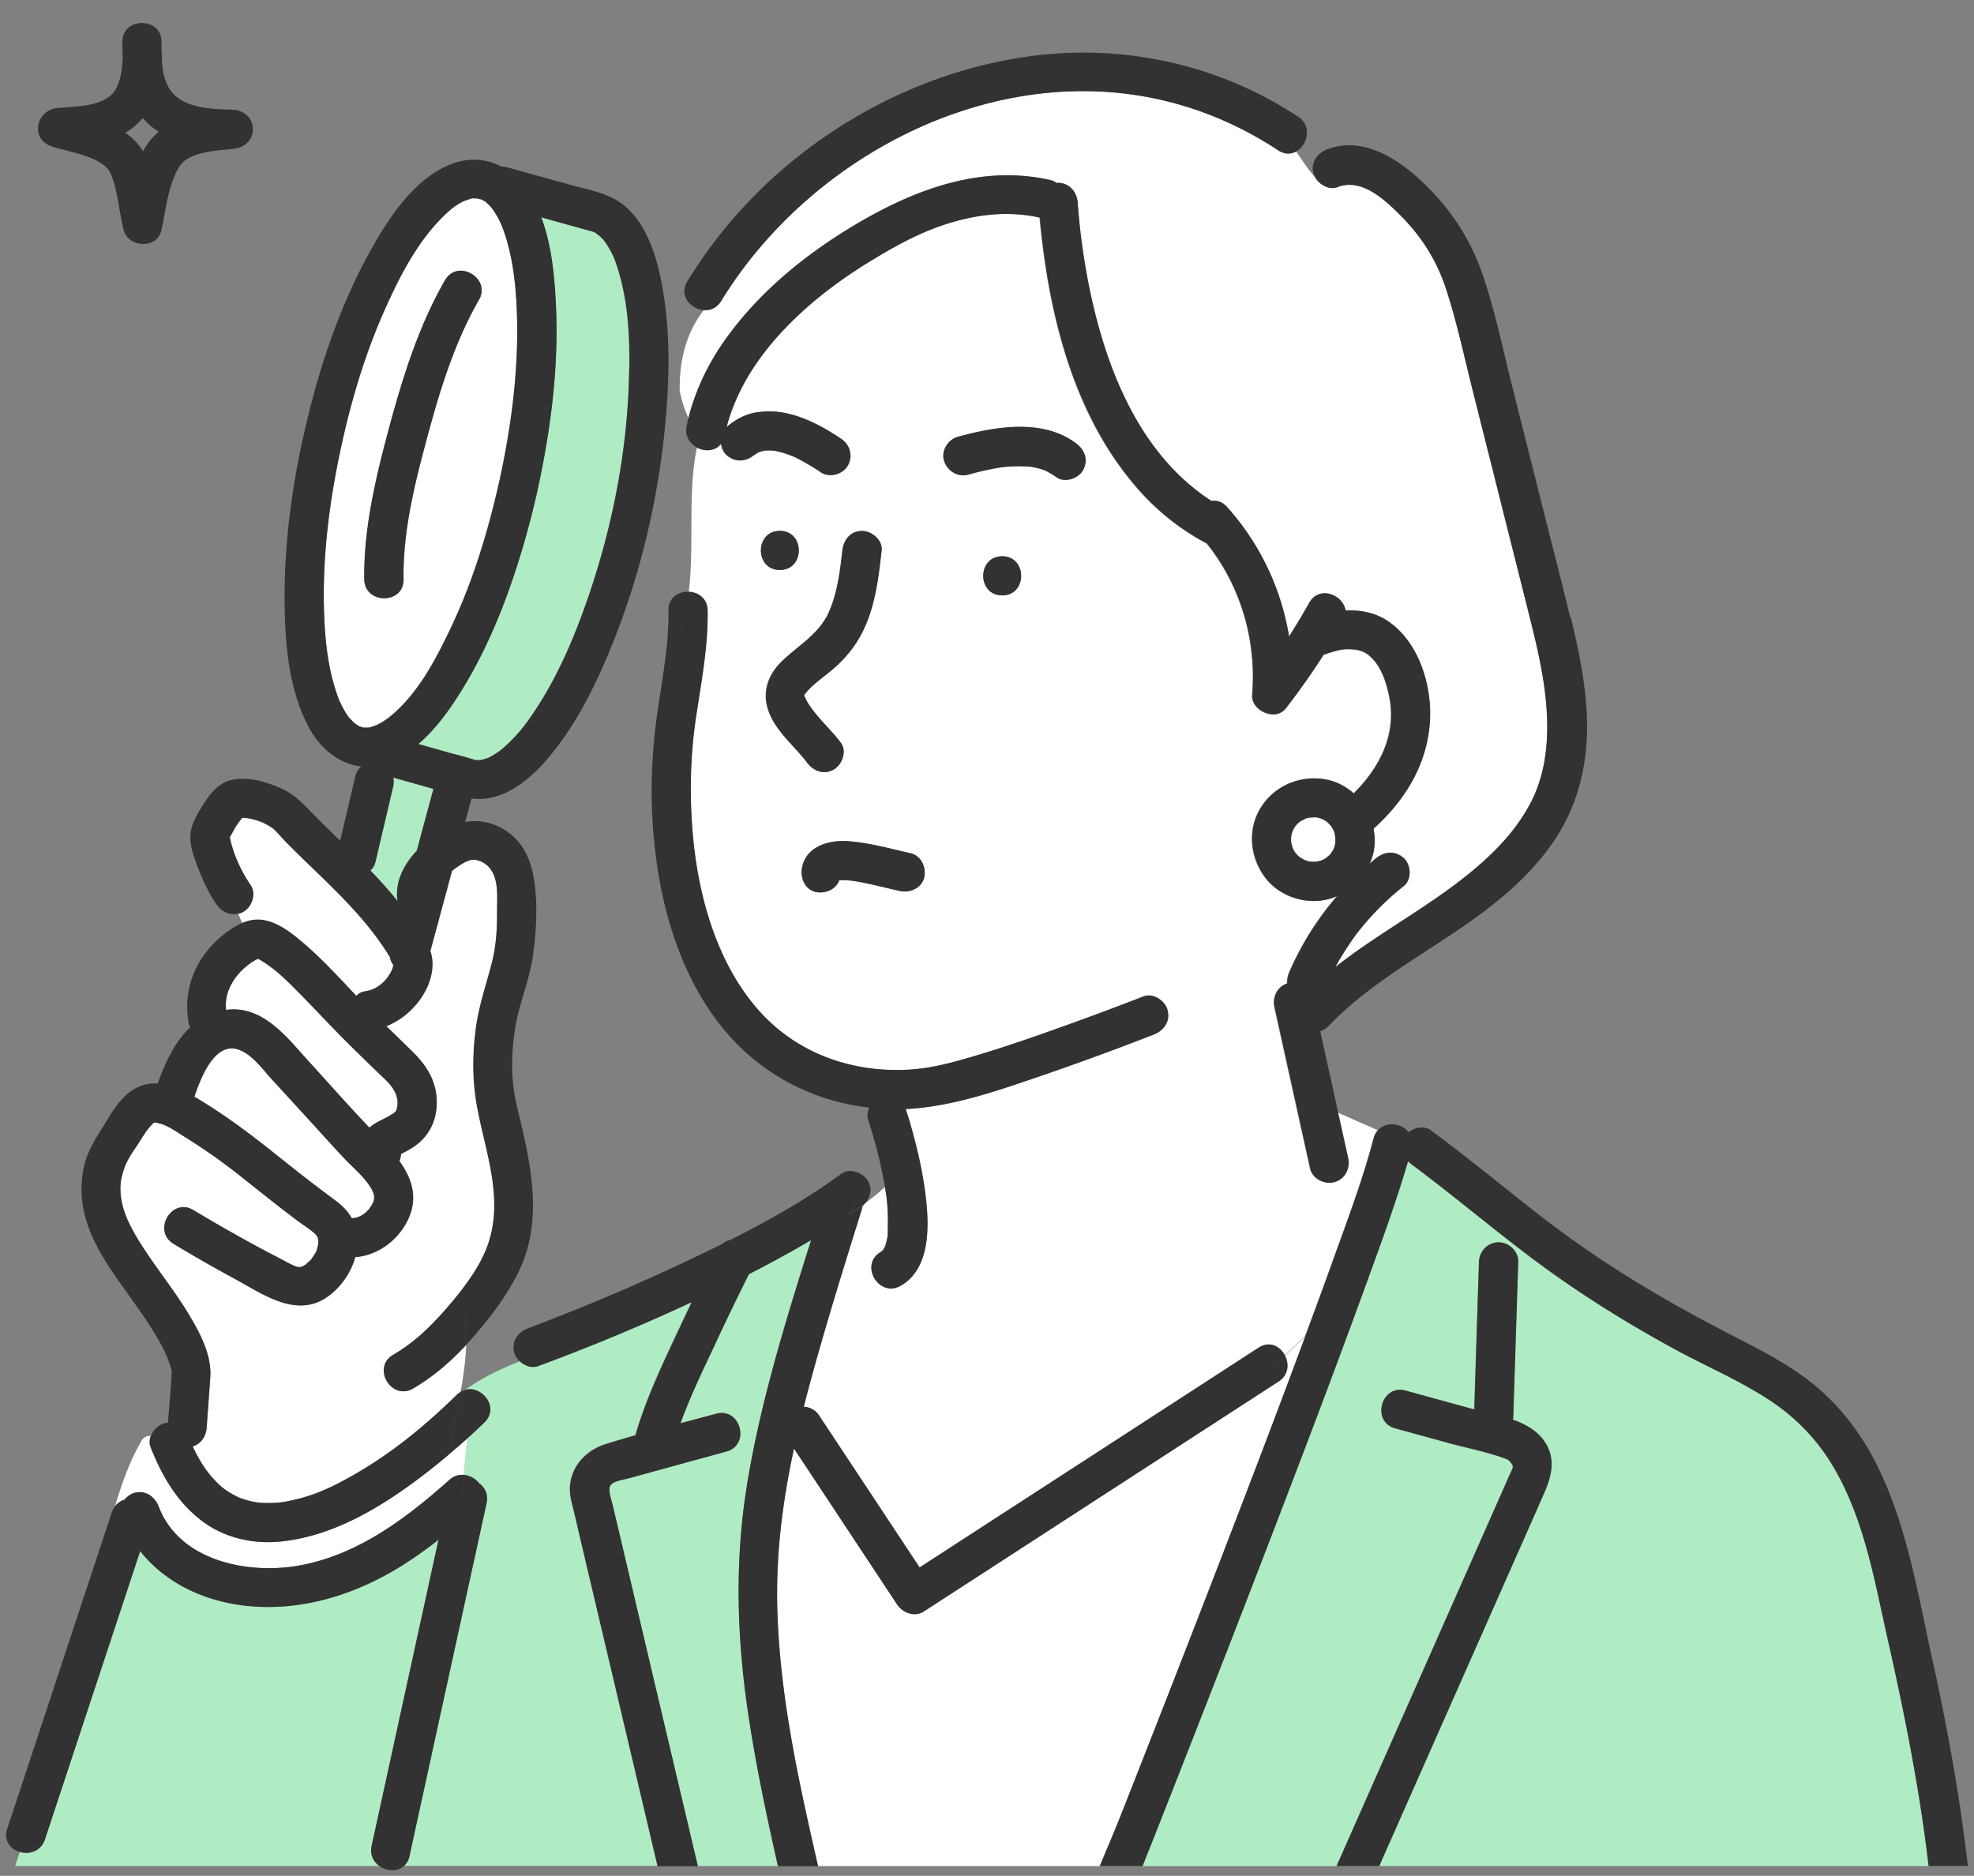 <?xml version="1.0" encoding="utf-8"?>
<svg xmlns="http://www.w3.org/2000/svg" width="161" height="153" fill="none">
  <rect width="100%" height="100%" fill="#808080" stroke="none"/>
  <g clip-path="url(#a)">
    <path d="M22.973 122.532c-.185.032-.076.012 0 0Z" fill="#AFECC3"/>
    <path d="M28.13 94.526c-1.005-1.059-1.97-2.15-2.956-3.221l-3.032-3.311c-.73-.798-1.472-1.85-2.482-2.303-2.13-.963-3.302 2.328-3.8 3.764 2.091 1.225 4.055 2.66 5.955 4.16.966.758 1.926 1.537 2.898 2.296.647.504 1.305 1.008 1.964 1.499.653.491 1.325.925 1.798 1.601.083.115.147.23.218.351.543.006 1.094-.319 1.477-.817.531-.682.455-1.122-.012-1.824-.55-.823-1.337-1.474-2.016-2.188l-.012-.007Z" fill="#fff"/>
    <path d="M29.32 59.248c.077.045.23.077 0 0ZM32.417 73.436c-.205-1.537.544-2.94 1.587-4.057.454-1.678.908-3.356 1.356-5.034-.026-.006-.058-.019-.083-.025l-3.2-.9a1.79 1.79 0 0 1 0 .715l-.178.76c-.422 1.804-.851 3.616-1.273 5.422-.064.28-.211.504-.403.689a35.702 35.702 0 0 1 2.213 2.494c0-.02-.013-.045-.013-.064h-.006Z" fill="#AFECC3"/>
    <path d="M28.915 58.98c.038.013.294.198.39.256.077.019.167.044.23.076.02.013.052.02.077.02.045 0 .077 0 .096.006h.109c.128 0 .563-.077.09.019.102-.02.21-.038.313-.064.09-.025.448-.166.48-.166.179-.09.358-.178.53-.287.058-.038.346-.242.398-.268 2.322-1.812 3.787-4.555 5.066-7.228 1.868-3.891 3.129-8.07 4.063-12.274 1.042-4.803 1.65-9.76 1.343-14.685-.109-1.729-.333-3.42-.857-5.085a10.958 10.958 0 0 0-.358-1.001c-.02-.038-.16-.338-.18-.377-.063-.127-.134-.248-.204-.376a6.84 6.84 0 0 0-.378-.574c-.05-.058-.179-.21-.21-.242-.084-.084-.167-.16-.257-.243a.204.204 0 0 1-.038-.045c-.02-.012-.045-.025-.083-.044-.096-.051-.186-.109-.282-.16h-.006c-.09-.025-.224-.044-.307-.083-.09 0-.198 0-.282-.006a.86.86 0 0 0-.121.006h-.02a4.027 4.027 0 0 0-.108.02c-.109.031-.531.19-.525.172-.185.089-.364.185-.537.293-.109.07-.218.147-.326.217-.032.026-.052.038-.07.051-.014.013-.02.02-.04.032a9.58 9.58 0 0 0-.658.587c-2.188 2.111-3.698 5.04-4.958 7.904-1.791 4.064-2.994 8.415-3.832 12.759-.8 4.16-1.229 8.434-.992 12.67.09 1.639.288 3.221.723 4.816.09.332.192.657.307.976.051.153.109.3.166.453.013.038.02.057.032.077.013.025.026.057.052.102.121.255.256.51.403.759.07.115.147.223.217.338.013.019.058.076.096.127.14.16.288.307.448.453v.02Zm2.815-24.044c1.107-4.114 2.43-8.37 4.574-12.082 1.024-1.78 3.787-.172 2.764 1.607-2.003 3.477-3.205 7.432-4.248 11.318-1.017 3.776-1.958 7.61-1.9 11.47.032 2.054-3.167 2.047-3.199 0-.064-4.128.947-8.357 2.009-12.319v.006Z" fill="#fff"/>
    <path d="M29.71 59.337h-.089c.096.02.186.013.09 0ZM38.681 16.136c-.045.007-.09.02-.134.026.032-.007.077-.013.128-.026h.006Z" fill="#AFECC3"/>
    <path d="M31.496 88.134a300.45 300.45 0 0 1-2.898-2.814c-1.69-1.658-3.276-3.419-4.958-5.077-.755-.74-1.491-1.385-2.38-1.914-.032-.02-.09-.051-.135-.077.039.077.07.147.11.217-.04-.076-.071-.147-.11-.217-.032-.013-.07-.019-.121-.032-.122.07-.237.128-.358.204-.525.332-1.178.913-1.58 1.531-.474.734-.736 1.532-.627 2.437.102-.012.204-.031.313-.038 2.86-.191 4.773 2.424 6.487 4.3 1.625 1.773 3.218 3.598 4.888 5.333.09-.083.192-.16.294-.23.377-.255.8-.433 1.196-.657l.474-.274c.032-.032.16-.14.192-.172 0 0 .006-.007.006-.013.377-.887-.058-1.799-.8-2.507h.007Z" fill="#fff"/>
    <path d="M32.282 90.66c-.134.146-.045.07 0 0ZM21.078 78.176v.006c.025-.006.031-.012 0-.006Z" fill="#AFECC3"/>
    <path d="M21.04 78.196s.032-.007.045-.013v-.007h-.02c-.006 0-.013.007-.02.013l-.006.007ZM18.71 68.34s0 .005-.007.011l.006-.006v-.006ZM38.526 16.168h.02c-.09.012-.154.031-.02 0ZM45.351 25.201c.198 4.932-.454 9.908-1.503 14.724a69.613 69.613 0 0 1-.947 3.783c-1.19 4.236-2.77 8.478-5.048 12.261-.991 1.64-2.2 3.407-3.736 4.715.794.223 1.58.446 2.374.67.723.204 1.471.376 2.181.612.032.013.07.013.103.032.07 0 .16 0 .23.006.128.007.499-.076.038.02.07-.013.141-.02.211-.039.18-.05.352-.102.531-.16h.013c.013-.006.02-.012.032-.018.109-.058.218-.109.326-.173.148-.083.295-.178.435-.274 0 0 .096-.064.16-.115l.173-.134c.166-.14.333-.287.493-.44.8-.76 1.362-1.474 1.944-2.316 1.606-2.335 2.847-4.931 3.858-7.578 2.514-6.571 4.011-13.697 4.094-20.74.032-2.673-.108-5.346-.876-7.91-.313-1.04-.48-1.455-1.081-2.374a8.984 8.984 0 0 1-.154-.198.33.33 0 0 0-.064-.07c-.102-.102-.204-.197-.313-.3-.045-.025-.224-.159-.288-.204a1.255 1.255 0 0 0-.16-.083c-1.42-.389-2.834-.784-4.254-1.18.895 2.36 1.113 5.091 1.209 7.477l.02.006ZM19.685 66.673c-.06 0-.06.02 0 0ZM72.21 101.614s-.014.025-.026.038v.013c.012-.019.019-.039.032-.051h-.007ZM61.517 37.086l-.064.045c.058 0 .243-.198.064-.045ZM110.754 76.026c.045-.064.07-.09 0 0ZM61.86 36.881l.063-.019c.077-.032.103-.064-.064.02ZM61.858 36.881s-.038.013-.057.013h.038s.012 0 .012-.006l.007-.007ZM71.894 102.06c.11-.07.11-.095.077-.083-.025.026-.057.058-.077.083ZM72.394 100.803c.007-.153.013-.108 0 0Z" fill="#AFECC3"/>
    <path d="M71.898 102.061h-.013c-.006.012-.02.025-.026.044 0-.013.02-.025.039-.051v.007ZM72.177 101.666s-.038.057-.051.089c-.006.025.02 0 .051-.089ZM124.401 125.262l-5.067 11.451c-2.284 5.161-4.568 10.322-6.852 15.489h44.814c-.723-6.169-1.925-12.248-3.294-18.309-1.165-5.135-2.035-10.634-5.01-15.093-1.138-1.704-2.706-3.267-4.452-4.447-2.463-1.665-5.253-2.832-7.856-4.249-4.191-2.283-8.227-4.81-12.034-7.693-3.243-2.463-6.378-5.104-9.564-7.464a2.02 2.02 0 0 1-.25-.217c-1.042 3.553-2.335 7.043-3.601 10.526a995.402 995.402 0 0 1-5.892 15.738 2583.674 2583.674 0 0 1-6.353 16.453 3261.482 3261.482 0 0 1-5.06 12.893c-.244.625-.493 1.244-.743 1.869h15.815c.876-1.991 1.759-3.975 2.636-5.965 3.365-7.611 6.73-15.221 10.101-22.832.467-1.059.934-2.118 1.401-3.171.077-.172.167-.35.237-.529-.013-.064-.006-.198-.013-.198-.173-.198-.211-.395-.601-.536-1.484-.548-3.109-.855-4.638-1.276-1.446-.395-2.898-.797-4.344-1.193-1.983-.548-1.139-3.623.851-3.074 1.804.497 3.608.988 5.412 1.486.058.019.122.032.185.051.013-.332.02-.664.032-.995.116-3.681.237-7.362.352-11.043.026-.861.71-1.595 1.6-1.595.889 0 1.625.734 1.599 1.595-.019.529-.032 1.059-.051 1.588-.115 3.681-.237 7.362-.352 11.043 0 .083-.019.166-.032.243 1.107.395 2.105.963 2.687 1.952.832 1.41.409 2.794-.186 4.14a708.483 708.483 0 0 0-1.49 3.375l.013-.013ZM60.91 121.167c1.101-6.807 3.168-13.448 5.24-20.032a79.616 79.616 0 0 1-2.667 1.512c-.8.434-1.6.855-2.406 1.27a205.793 205.793 0 0 0-2.661 5.505c-1.05 2.246-2.098 4.376-2.917 6.654.966-.255 1.932-.51 2.898-.772 1.99-.549 2.834 2.533.85 3.075l-4.88 1.34c-1.03.28-2.06.567-3.09.848-.41.115-1.152.198-1.44.51-.32.339 0 1.136.134 1.704.275 1.174.557 2.347.832 3.521l2.693 11.426c1.139 4.823 2.278 9.645 3.416 14.475h6.539c-.896-3.975-1.74-7.962-2.361-11.987-.985-6.373-1.203-12.67-.173-19.049h-.006ZM30.944 152.204a1.542 1.542 0 0 1-.633-1.646c.256-1.187.518-2.367.774-3.553 1.132-5.168 2.258-10.341 3.39-15.509.43-1.965.858-3.93 1.286-5.901a36.551 36.551 0 0 1-2.834 2.016c-3.768 2.392-8.17 3.821-12.667 3.388-3.486-.339-6.736-1.831-8.828-4.479-.096.281-.186.568-.282.849l-7.485 22.659c-.326.983-1.28 1.257-2.053 1.028l-.378 1.148h29.71Z" fill="#AFECC3"/>
    <path d="M40.147 78.424c.339-1.358.409-2.762.403-4.21 0-1.142.134-2.533-.62-3.439a1.894 1.894 0 0 0-.865-.574 1.496 1.496 0 0 0-.332-.083c-.096-.012-.3.026-.307.02-.41.108-.557.204-1.043.516a4.63 4.63 0 0 0-.512.383l-1.766 6.539c.02.07.052.147.07.217.583 2.36-1.394 5.052-3.659 5.9.672.651 1.337 1.309 2.01 1.96 1.183 1.135 2.04 2.392 2.098 4.082.05 1.563-.576 2.903-1.856 3.79-.332.23-.697.408-1.049.593a1.611 1.611 0 0 1-.14.574c.953 1.327 1.51 2.832.812 4.536-.736 1.792-2.489 3.17-4.408 3.304-.352 1.276-1.184 2.463-2.226 3.209-2.54 1.818-5.259-.166-7.568-1.416a126.393 126.393 0 0 1-5.022-2.871c-1.76-1.059-.154-3.821 1.612-2.756a129.846 129.846 0 0 0 5.124 2.928c.653.351 1.305.696 1.964 1.034.486.249 1.01.574 1.446.682.038 0 .115.007.173.007.019-.007.05-.019.083-.026a.297.297 0 0 1 .096-.025.752.752 0 0 1 .083-.045c.09-.051.18-.102.269-.166-.16.115.281-.274.345-.338.013-.013.205-.28.333-.491.14-.23.102-.16.192-.459.025-.083.044-.173.064-.256 0-.038.012-.095.019-.114.006-.077 0-.16 0-.236a1.218 1.218 0 0 0-.032-.185c-.083-.249.083.197-.006-.051-.007-.026-.11-.179-.122-.205-.294-.363-1.075-.835-1.542-1.186-.608-.46-1.209-.925-1.817-1.397-.883-.69-1.753-1.385-2.63-2.08a50.44 50.44 0 0 0-2.091-1.588 55.7 55.7 0 0 0-2.828-1.882c-.543-.338-1.087-.721-1.689-.938-.044-.013-.396-.096-.467-.121h-.179H12.67h-.045a.208.208 0 0 0-.09.025.667.667 0 0 0-.07.058 1.61 1.61 0 0 1-.077.089c-.064.064-.333.376-.313.35-.378.505-.685 1.06-1.043 1.577-.32.459-.653 1.007-.838 1.48a8.023 8.023 0 0 0-.327 1.18c-.236 1.907.627 3.572 1.715 5.282 1.21 1.895 2.636 3.636 3.794 5.556.947 1.563 1.912 3.35 1.778 5.219-.096 1.359-.198 2.724-.294 4.083-.051.708-.48 1.32-1.139 1.518.416.899.947 1.786 1.51 2.43.736.843 1.228 1.225 2.213 1.71.026.013.045.019.058.032.006 0 .02 0 .038.013.09.032.186.07.282.102.211.07.422.134.64.179.16.038.326.07.486.095.051 0 .352.039.403.039.454.025.908.012 1.363-.02.096-.006.198-.019.294-.032.019 0 .032 0 .051-.006.205-.032.416-.07.62-.115 1.933-.408 3.366-1.078 5.074-2.048 3.23-1.837 5.847-3.999 8.521-6.596a1.97 1.97 0 0 1 .294-.23c.224-1.275.403-2.564.461-3.821-1.273 1.359-2.706 2.603-4.318 3.541-1.785 1.033-3.397-1.723-1.612-2.756 1.74-1.008 3.192-2.437 4.49-3.955 1.242-1.449 2.56-3.158 3.206-4.97 1.356-3.79-.18-7.579-.864-11.317-.397-2.156-.377-4.313-.083-6.475.256-1.857.864-3.554 1.318-5.353h-.02Z" fill="#fff"/>
    <path d="M21.585 75.075c1.228.25 2.31 1.136 3.237 1.927 1.51 1.295 2.86 2.788 4.235 4.236.186-.192.41-.332.678-.364.883-.121 1.606-.65 2.086-1.473.154-.268.237-.498.256-.683a1.347 1.347 0 0 1-.275-.632 1.485 1.485 0 0 1-.051-.089 23.716 23.716 0 0 0-.614-.938c-1.446-2.092-3.244-3.904-5.06-5.671-.903-.874-1.811-1.742-2.694-2.635-.39-.402-.755-.86-1.184-1.225.026.039-.243-.153-.307-.185-.064-.038-.435-.223-.352-.19a5.653 5.653 0 0 0-1.44-.422s-.274-.013-.364-.013c-.102.16-.243.32-.345.472-.243.358-.435.734-.653 1.11v.02c.013 0 .02.025.013.057.064.293.14.58.23.868.154.478.333.93.55 1.384.263.536.557 1.072.896 1.57.493.714.128 1.773-.576 2.181a1.513 1.513 0 0 1-.415.16c.108.255.217.503.326.759.57-.236 1.17-.345 1.817-.21l.006-.014ZM55.44 31.887c.154.771.39 1.511.704 2.2.595-2.354 1.683-4.58 3.11-6.545 2.846-3.936 6.73-7.036 10.913-9.467 4.703-2.73 9.968-4.631 15.45-3.406.23.05.416.14.576.248.032 0 .064-.012.096-.012.908 0 1.535.733 1.6 1.594a55.52 55.52 0 0 0 .812 6.252C90 29.59 92.744 36.946 98.802 40.85c.423-.064.877.057 1.261.485a20.79 20.79 0 0 1 5.066 10.57c.576-.9 1.126-1.811 1.645-2.743.812-1.448 2.776-.676 2.962.625 1.234-.057 2.469.179 3.518.906 2.476 1.71 3.551 5.244 3.365 8.14-.224 3.547-2.066 6.475-4.593 8.747.006.05.006.095.013.146a4.53 4.53 0 0 1-.327 2.705c.173-.147.339-.3.519-.44.697-.561 1.567-.638 2.264 0 .589.536.659 1.729 0 2.258a22.797 22.797 0 0 0-3.096 2.973c-.147.166-.288.338-.429.51a55 55 0 0 1-.224.281c-.006.013-.019.026-.032.038-.678.9-1.279 1.844-1.816 2.827 3.684-2.91 7.932-5.072 11.509-8.128 1.81-1.55 3.448-3.31 4.516-5.454 1.164-2.329 1.388-4.976 1.209-7.534-.192-2.73-.863-5.404-1.529-8.051-.755-3.011-1.516-6.022-2.271-9.033-.742-2.96-1.49-5.92-2.233-8.88-.69-2.737-1.279-5.532-2.155-8.217-.781-2.386-2.028-4.326-3.801-6.1-1.298-1.294-3.147-2.972-5.06-2.232-.333.128-.684.09-.998-.051.045.032.09.076.134.108-.051-.031-.089-.076-.134-.108a1.743 1.743 0 0 1-.844-.772c-.57-.632-1.043-1.359-1.529-2.073-.416.23-.934.255-1.472-.096-3.339-2.207-7.043-3.713-10.997-4.402-13.46-2.341-27.47 5.333-34.431 16.695-.352.58-.89.785-1.414.747-1.503 1.97-1.983 4.165-1.964 6.583l.007.007ZM104.271 112.683l-3.557 2.303c-5.194 3.368-10.39 6.73-15.577 10.099-3.263 2.111-6.526 4.229-9.782 6.341-.755.491-1.727.121-2.188-.574-.377-.574-.761-1.149-1.139-1.723-2.424-3.662-4.843-7.323-7.267-10.992-.94 4.364-1.497 8.683-1.356 13.27.217 7.017 1.752 13.939 3.32 20.797H89.71c.537-1.327 1.12-2.648 1.638-3.962 1.784-4.536 3.57-9.072 5.335-13.614 2.15-5.524 4.286-11.055 6.391-16.593 1.145-3.017 2.284-6.041 3.403-9.065l-1.663 1.601c.346.683.288 1.583-.537 2.118l-.007-.006Z" fill="#fff"/>
    <path d="M109.923 94.462c.186.842-.249 1.723-1.119 1.965-.8.217-1.779-.274-1.971-1.116l-.364-1.64c-.851-3.84-1.696-7.68-2.547-11.521-.179-.81.218-1.652 1.03-1.927a2.201 2.201 0 0 1 .179-.918 24.077 24.077 0 0 1 3.897-6.208 4.038 4.038 0 0 1-.391.154c-1.861.638-4.126 0-5.367-1.538-1.331-1.652-1.606-3.993-.461-5.83 1.145-1.831 3.295-2.705 5.4-2.278.806.166 1.548.568 2.175 1.116 2.13-2.118 3.518-4.816 2.904-7.878-.121-.6-.288-1.2-.518-1.774-.032-.07-.147-.306-.166-.344a5.666 5.666 0 0 0-.48-.765c-.038-.033-.237-.262-.269-.288-.39-.389-.678-.555-1.305-.676.026.013-.422-.038-.48-.038-.185 0-.377 0-.563.025-.403.051-1.036.243-1.509.408-.02.007-.045.007-.064.013a60.89 60.89 0 0 1-3.097 4.39c-.844 1.084-2.84.172-2.731-1.13.371-4.415-.928-8.867-3.698-12.325a19.77 19.77 0 0 1-5.515-4.332c-5.367-6.035-7.389-14.372-8.118-22.257h-.032c-2.764-.62-5.598-.192-8.234.752-2.021.728-3.934 1.806-5.757 2.935-1.83 1.129-3.57 2.386-5.163 3.821-2.91 2.616-5.348 5.78-6.36 9.582.705-.593 1.504-1.046 2.432-1.193a6.761 6.761 0 0 1 2.7.128c1.503.37 2.91 1.154 4.19 2.01.742.497.998 1.377.576 2.18-.384.728-1.49 1.04-2.188.575a18.04 18.04 0 0 0-1.612-.976c-.243-.128-.512-.28-.78-.383-.014 0-.02 0-.046-.012l-.256-.096a4.49 4.49 0 0 0-.415-.134 6.266 6.266 0 0 0-.691-.166c-.045 0-.16-.02-.186-.02-.07 0-.134-.005-.205-.005-.134 0-.268.006-.409.012-.058.013-.115.02-.173.038-.083.02-.179.058-.268.09a.355.355 0 0 1-.077.025c-.058.032-.115.058-.166.096-.045.026-.18.14-.224.147-.679.53-1.536.561-2.201-.045-.25-.23-.397-.561-.442-.912-.454.606-1.298.657-1.95.319-.781 3.783-.186 7.91-.666 11.764.768.038 1.51.548 1.529 1.53.038 2.948-.525 5.831-.953 8.734-.467 3.132-.531 6.297-.263 9.448.435 5.148 2.022 10.826 5.624 14.698 3.077 3.305 7.414 4.798 11.886 4.574 2.015-.102 3.909-.644 5.828-1.225 1.977-.593 3.928-1.263 5.873-1.952a242.965 242.965 0 0 0 7.549-2.8c.806-.313 1.76.35 1.97 1.116.244.893-.313 1.646-1.12 1.965a240.776 240.776 0 0 1-9.685 3.54c-3.435 1.174-6.941 2.361-10.562 2.54.013.031.032.063.045.095.16.479.3.957.435 1.442.62 2.201 1.113 4.472 1.273 6.756.147 2.143-.051 4.925-2.15 6.118-1.79 1.021-3.403-1.735-1.612-2.756.02-.006.026-.019.039-.026a.3.3 0 0 1 .09-.089c.025-.025.044-.045.063-.057.032-.051.058-.109.083-.166 0-.019.02-.051.058-.102.006-.019.013-.026.02-.051.031-.109.07-.217.095-.332.032-.115.058-.236.077-.351l.019-.108c.038-1.027.045-2.023-.07-3.05-.007-.057-.013-.09-.013-.115 0-.012 0-.019-.007-.044l-.057-.39a8.933 8.933 0 0 0-.07-.408c-.512.485-1.063.932-1.638 1.353a2.23 2.23 0 0 1-.211.217 1.798 1.798 0 0 1-.064.3c-1.485 4.771-2.982 9.55-4.28 14.379-.154.561-.294 1.123-.435 1.678a1.55 1.55 0 0 1 1.26.72c.377.575.761 1.149 1.139 1.723 2.348 3.553 4.702 7.107 7.05 10.66l2.29-1.486c5.195-3.369 10.39-6.731 15.578-10.099 3.263-2.112 6.525-4.23 9.781-6.341.909-.587 1.773-.109 2.15.638l1.663-1.602c.768-2.067 1.536-4.14 2.278-6.22 1.177-3.272 2.418-6.558 3.301-9.926.07-.261.192-.46.339-.625l-3.295-1.455.826 3.726.025.006ZM63.606 43.3c2.06 0 2.06 3.19 0 3.19s-2.06-3.19 0-3.19Zm.243 10.558c1.33-1.27 2.949-2.156 3.73-3.891.71-1.563.927-3.375 1.12-5.066.095-.86.652-1.594 1.598-1.594.794 0 1.696.74 1.6 1.594-.211 1.87-.429 3.783-1.088 5.557-.646 1.742-1.625 3.075-3.051 4.261-.685.568-1.478 1.104-2.047 1.8 0 0-.192.28-.09.089-.115.204-.032.032-.02.134v.044c.007.013.02.039.052.109-.064-.14.153.293.147.293.723 1.257 1.9 2.233 2.77 3.394.518.695.109 1.786-.576 2.182-.806.465-1.676.121-2.188-.574-.831-1.117-2.207-2.265-2.904-3.65-.877-1.747-.454-3.368.934-4.688l.013.006Zm11.528 17.697c-.198.867-1.151 1.295-1.97 1.116-.736-.166-1.465-.344-2.201-.51a29.88 29.88 0 0 0-1.037-.217c-.166-.032-.332-.058-.498-.09-.077-.012-.16-.019-.244-.038.02 0 .026 0 .039.013h.057c.122.013.301.083-.057 0a6.146 6.146 0 0 0-.838-.045h-.186c-.25.772-1.183 1.13-1.92.964-.895-.204-1.266-1.142-1.119-1.965.32-1.76 2.214-2.29 3.762-2.176 1.727.128 3.41.6 5.086.983.87.198 1.305 1.154 1.12 1.965h.006Zm6.36-22.992c-2.06 0-2.06-3.19 0-3.19 2.059 0 2.059 3.19 0 3.19Zm6.595-10.22c-.371.702-1.516 1.072-2.188.575-.282-.211-.576-.364-.877-.53l-.236-.083a6.383 6.383 0 0 0-.467-.134c-.16-.038-.32-.07-.48-.096-.032 0-.058-.012-.07-.012h-.122c-.34-.026-.678-.032-1.024-.026-.37.006-.735.038-1.106.077-.02 0-.09.012-.135.019-.038 0-.076.013-.09.013-.172.025-.345.057-.518.089-.69.127-1.369.293-2.047.485-.863.236-1.701-.294-1.97-1.117-.269-.816.313-1.741 1.12-1.965 3.038-.835 6.909-1.511 9.64.53.717.536 1.018 1.346.576 2.182l-.006-.007Z" fill="#fff"/>
    <path d="M39.51 116.019c-.455.44-.922.874-1.396 1.301-.115.976-.204 1.978-.294 2.973.486.038.94.293 1.235.663.473.345.78.913.627 1.64-.256 1.186-.518 2.367-.774 3.553-1.133 5.168-2.259 10.341-3.39 15.509-.711 3.247-1.421 6.488-2.125 9.735a1.415 1.415 0 0 1-.448.797h20.67l-.806-3.426c-1.842-7.795-3.678-15.591-5.52-23.387-.199-.848-.39-1.703-.602-2.551-.134-.543-.262-1.079-.211-1.646.147-1.691 1.363-2.928 2.943-3.42a108.8 108.8 0 0 1 2.392-.708c.896-3.132 2.38-6.15 3.75-9.084.274-.593.562-1.187.844-1.78a166.792 166.792 0 0 1-12.52 5.212c-.518.191-1.088 0-1.49-.37-1.587.625-3.116 1.384-4.453 2.316 1.369-.364 2.815 1.441 1.56 2.66l.007.013Z" fill="#AFECC3"/>
    <path d="M36.578 118.654v.007-.007a55.095 55.095 0 0 1-2.028 1.634c-3.435 2.628-7.446 5.084-11.854 5.46-2.035.173-4.184-.28-5.886-1.448-2.213-1.518-3.563-3.796-4.53-6.245a1.25 1.25 0 0 1 .014-.925c-.224-.032-.442.025-.666.249-1.01 1.677-1.663 3.534-2.245 5.473.205-.268.473-.446.768-.536.217-.268.505-.472.818-.555.89-.242 1.664.306 1.97 1.117 1.696 4.44 7.262 5.556 11.452 4.81 4.78-.855 8.72-3.834 12.258-6.986.37-.332.787-.44 1.177-.408.09-.995.179-1.997.294-2.973-.505.453-1.017.9-1.542 1.333Z" fill="#fff"/>
    <path d="M69.29 99.042c.421-.287.843-.58 1.253-.88.256-.294.429-.645.448-1.02-.717.573-1.465 1.128-1.702 1.894v.006Z" fill="#323232"/>
    <path d="m103.627 111.7 1.183-1.136c-.377-.746-1.241-1.225-2.149-.638-3.263 2.112-6.525 4.23-9.782 6.341-5.195 3.369-10.39 6.731-15.578 10.099l-2.29 1.486c-2.348-3.553-4.702-7.106-7.05-10.66-.377-.574-.761-1.148-1.138-1.722a1.55 1.55 0 0 0-1.26-.721c.14-.555.28-1.116.434-1.678 1.299-4.829 2.796-9.607 4.28-14.38.032-.101.051-.203.064-.299.077-.064.147-.14.211-.217-.41.3-.825.594-1.254.88-.236.16-.48.32-.716.479.243-.16.48-.319.716-.478.23-.766.986-1.321 1.702-1.895a1.489 1.489 0 0 0-.211-.842c-.403-.683-1.49-1.085-2.188-.574-2.821 2.08-5.898 3.808-9.04 5.39a1.542 1.542 0 0 0-.703.351 173.108 173.108 0 0 1-13.55 5.99c-.749.294-1.497.587-2.252.868-.806.3-1.363 1.078-1.12 1.965.077.281.25.542.48.746a41.306 41.306 0 0 1 1.85-.676c-.621.204-1.242.434-1.85.676.403.364.973.562 1.49.37a167.896 167.896 0 0 0 12.52-5.212c-.28.594-.569 1.187-.844 1.78-1.369 2.941-2.853 5.952-3.749 9.084-.8.224-1.6.46-2.392.709-1.58.491-2.796 1.728-2.943 3.419-.051.561.077 1.104.21 1.646.212.848.404 1.703.602 2.552 1.843 7.795 3.679 15.591 5.521 23.387l.806 3.425h3.282l-3.416-14.474-2.693-11.426c-.275-1.174-.557-2.348-.832-3.522-.134-.561-.448-1.365-.134-1.703.288-.306 1.03-.395 1.44-.51 1.03-.281 2.06-.568 3.09-.849 1.624-.446 3.249-.893 4.88-1.339 1.983-.543 1.14-3.624-.85-3.075-.96.261-1.933.516-2.899.772.82-2.278 1.868-4.409 2.918-6.654a209.22 209.22 0 0 1 2.661-5.506c.806-.414 1.612-.835 2.405-1.269a77.374 77.374 0 0 0 2.668-1.512c-2.066 6.584-4.139 13.225-5.24 20.031-1.03 6.38-.805 12.676.173 19.049.62 4.026 1.465 8.013 2.361 11.987h3.27c-1.575-6.857-3.104-13.779-3.321-20.797-.14-4.586.416-8.905 1.356-13.269 2.425 3.662 4.843 7.324 7.268 10.992.377.574.76 1.148 1.138 1.722.461.696 1.433 1.066 2.188.575 3.263-2.112 6.526-4.23 9.782-6.342 5.195-3.368 10.39-6.73 15.578-10.098 1.183-.766 2.373-1.538 3.557-2.303.819-.53.883-1.436.537-2.118l-1.183 1.135.006-.012Z" fill="#323232"/>
    <path d="M157.612 135.406c-1.241-5.621-2.169-11.624-4.964-16.74-1.101-2.009-2.547-3.859-4.274-5.365-2.137-1.863-4.581-3.081-7.082-4.37-4.708-2.424-9.295-5.078-13.575-8.198a100.798 100.798 0 0 1-2.521-1.9 394.5 394.5 0 0 1-2.597-2.061c-1.945-1.557-3.896-3.094-5.899-4.58-.531-.396-1.298-.25-1.81.153-.582-.747-1.849-.906-2.502-.154l4.357 1.92-4.357-1.92c-.14.166-.268.364-.339.626-.882 3.368-2.124 6.653-3.301 9.926a690.241 690.241 0 0 1-2.277 6.22l2.891-2.781-2.891 2.781c-1.126 3.03-2.258 6.048-3.404 9.065a2231.64 2231.64 0 0 1-6.39 16.593 2738.571 2738.571 0 0 1-5.336 13.614c-.518 1.314-1.1 2.635-1.638 3.961h3.487c.243-.625.492-1.244.742-1.869 1.695-4.293 3.384-8.593 5.06-12.893a2388.863 2388.863 0 0 0 6.353-16.452c1.996-5.231 3.979-10.475 5.892-15.738 1.267-3.477 2.559-6.967 3.602-10.526.076.076.16.146.249.217 3.186 2.366 6.321 5.007 9.564 7.464 3.8 2.883 7.837 5.416 12.034 7.693 2.604 1.416 5.393 2.59 7.856 4.249 1.746 1.18 3.314 2.737 4.453 4.446 2.974 4.46 3.844 9.959 5.009 15.094 1.369 6.061 2.572 12.14 3.294 18.309h3.199c-.652-5.652-1.657-11.234-2.885-16.797v.013Z" fill="#323232"/>
    <path d="M126.082 117.747c-.583-.988-1.581-1.563-2.687-1.952.012-.083.025-.159.032-.242.115-3.681.236-7.362.351-11.043.02-.529.032-1.059.052-1.588.025-.862-.755-1.595-1.6-1.595-.889 0-1.574.727-1.599 1.595-.115 3.68-.237 7.361-.352 11.042-.013.332-.019.664-.032.996-.064-.02-.122-.032-.185-.052-1.805-.497-3.609-.988-5.413-1.486-1.989-.549-2.834 2.533-.851 3.075 1.446.395 2.898.797 4.344 1.193 1.529.421 3.148.727 4.638 1.276.384.14.429.344.602.536 0 0 0 .134.013.197-.071.179-.16.358-.237.53-.467 1.059-.934 2.118-1.401 3.171-3.365 7.61-6.73 15.221-10.102 22.832-.876 1.99-1.759 3.974-2.635 5.964h3.473c2.284-5.161 4.568-10.322 6.852-15.489l5.067-11.451c.499-1.123.998-2.252 1.49-3.375.595-1.346 1.018-2.73.186-4.14l-.006.006ZM72.183 101.652a.652.652 0 0 0-.058.102c.013-.032.032-.057.051-.089v-.013h.007ZM71.972 101.984s-.05.038-.09.089h.014c.019-.025.05-.051.076-.083v-.006ZM65.818 62.19c.511.69 1.382 1.04 2.188.574.684-.395 1.094-1.486.575-2.181-.863-1.161-2.047-2.137-2.77-3.394 0 0-.21-.434-.147-.294l-.051-.108v-.045c-.013-.102-.096.064.02-.134-.103.185.082-.089.089-.089.57-.695 1.362-1.231 2.047-1.799 1.427-1.187 2.405-2.514 3.051-4.261.653-1.774.877-3.688 1.088-5.557.096-.855-.806-1.595-1.6-1.595-.946 0-1.503.734-1.599 1.595-.192 1.69-.41 3.502-1.12 5.065-.786 1.73-2.398 2.622-3.729 3.892-1.388 1.32-1.81 2.94-.934 4.689.697 1.384 2.066 2.526 2.904 3.649l-.012-.007ZM61.856 36.88s-.012 0-.012.007c.025 0 .05-.013.075-.025l-.063.019ZM84.02 38.056l.07.013c.16.032.32.058.48.096.16.038.313.083.467.134.077.025.16.057.236.083.301.166.596.325.877.53.672.503 1.817.127 2.188-.575.441-.836.14-1.646-.576-2.182-2.725-2.041-6.602-1.365-9.64-.53-.807.224-1.383 1.143-1.12 1.966.268.823 1.1 1.352 1.97 1.116.678-.185 1.356-.35 2.047-.485.173-.032.346-.064.518-.089.013 0 .052-.006.09-.013.051-.006.122-.012.134-.019.365-.044.736-.07 1.107-.076.34-.007.678 0 1.024.025h.121l.007.007ZM81.74 48.563c2.06 0 2.06-3.19 0-3.19s-2.06 3.19 0 3.19ZM63.604 43.3c-2.06 0-2.06 3.189 0 3.189s2.06-3.19 0-3.19Z" fill="#323232"/>
    <path d="M106.435 66.788c-.096.083-.275.134-.371.204-.013.007-.026.02-.039.026-.032.025-.07.05-.095.076-.096.09-.18.179-.269.275a2.002 2.002 0 0 0-.077.12c-.064.103-.109.224-.173.326a.8.8 0 0 0-.032.102 1.554 1.554 0 0 0-.044.172c-.013.052-.02.115-.032.173 0 .134-.013.268 0 .408.006.051.019.115.019.14.025.102.064.204.096.306.013.013.032.058.051.147.032.058.064.121.102.179.026.045.058.09.09.14.096.102.185.204.288.294.006.006.012.012.025.019.051.038.103.076.154.102.096.057.205.108.301.166l.172.057c.071.02.147.038.218.058h.032c.07 0 .153.012.179.012h.237c-.007-.012.038-.025.153-.019.128-.032.256-.057.384-.102.045-.025.102-.044.122-.057.083-.045.166-.102.249-.147.077-.083.115-.115.122-.108a1.743 1.743 0 0 0 .262-.256c.077-.114.147-.23.211-.35 0 0 0-.013.006-.02.02-.063.052-.127.064-.178.032-.109.045-.25.084-.364 0-.07.006-.134.006-.204 0-.077-.013-.147-.013-.223-.025-.128-.045-.25-.083-.377-.013-.032-.019-.064-.032-.095a.879.879 0 0 0-.058-.115c-.044-.083-.096-.166-.147-.249a.628.628 0 0 1-.115-.121 2.22 2.22 0 0 0-.205-.224l-.019-.019c-.038-.025-.077-.057-.115-.083-.115-.07-.249-.127-.365-.197-.032-.013-.064-.026-.102-.032a1.719 1.719 0 0 0-.173-.045c-.025 0-.115-.025-.185-.032h-.019c-.148-.006-.327.026-.48.02-.071.019-.147.031-.218.05a1.543 1.543 0 0 0-.16.051l-.006-.006ZM105.43 69.212l.019.032-.038-.128c-.019-.019-.019.026.019.096Z" fill="#fff"/>
    <path d="m105.477 69.34-.019-.076a.044.044 0 0 0-.013-.025c.013.032.026.064.032.102ZM108.643 67.476s-.038-.044-.057-.062c0 0 .006.012.013.018a.32.32 0 0 0 .05.044h-.006ZM108.117 70.015s.044-.037.063-.062c0 0-.012.006-.019.012a.357.357 0 0 0-.044.05ZM108.19 69.953c.07-.039.102-.083.096-.096-.038.032-.07.064-.102.096h.006ZM108.58 67.407c-.044-.076-.089-.108-.096-.095.032.038.071.07.103.102v-.007h-.007ZM107.343 70.297s.026-.006.039-.012c-.045 0-.083 0-.128.012 0 .007.032.013.089 0ZM107.485 70.279h-.07c-.013 0-.019 0-.032.006.038 0 .07-.006.102 0v-.006Z" fill="#fff"/>
    <path d="M105.445 69.245s.006.019.012.025c-.019-.09-.038-.134-.051-.146.013.038.026.083.039.127v-.006ZM108.164 69.966s.013-.006.019-.013c.032-.032.064-.064.103-.096 0-.012-.045.026-.122.109ZM107.254 70.298c.045 0 .083-.007.128-.013.013 0 .019 0 .032-.006-.115-.007-.166.006-.154.019h-.006ZM108.592 67.432s-.007-.013-.013-.019c-.032-.032-.07-.064-.102-.102 0 .006.032.051.115.121ZM95.234 82.387c-.21-.766-1.158-1.43-1.97-1.117a268.04 268.04 0 0 1-7.549 2.8c-1.945.69-3.896 1.36-5.873 1.953-1.92.58-3.813 1.123-5.828 1.225-4.472.223-8.81-1.27-11.886-4.574-3.608-3.873-5.189-9.55-5.624-14.699-.268-3.151-.204-6.315.263-9.447.435-2.903.998-5.787.953-8.734-.013-.982-.761-1.493-1.53-1.531-.172 1.397-.479 2.762-1.061 4.057.576-1.295.89-2.66 1.062-4.057-.832-.045-1.69.466-1.67 1.531.038 2.628-.435 5.18-.825 7.764-.454 3.01-.653 6.003-.493 9.046.3 5.799 1.74 11.961 5.297 16.682 3.026 4.02 7.415 6.482 12.398 7.056-.147.325-.198.695-.076 1.046a38.568 38.568 0 0 1 1.228 4.733c.218-.312.365-.65.365-1.052 0 .402-.141.74-.365 1.052.02.096.045.192.058.288.025.14.05.28.07.42a10.175 10.175 0 0 0 1.51-1.754c-.435.651-.953 1.225-1.51 1.755.026.134.051.274.07.408.02.127.039.255.058.39 0 .018 0 .031.006.044 0 .025 0 .057.013.115.115 1.027.109 2.022.07 3.049 0 .032-.006.07-.019.108-.019.115-.044.236-.077.351-.025.109-.063.217-.095.332l-.02.051c.013-.013.013-.025.026-.038-.013.013-.02.032-.032.051-.032.089-.058.115-.051.089-.032.058-.058.115-.083.166-.02.013-.039.032-.064.057.032-.019.025.013-.077.083a.222.222 0 0 0-.038.051c.006-.019.019-.032.025-.044a.12.12 0 0 0-.038.025c-1.785 1.015-.18 3.777 1.612 2.756 2.098-1.193 2.297-3.974 2.15-6.118-.16-2.284-.653-4.555-1.274-6.756a28.684 28.684 0 0 0-.435-1.441c-.013-.032-.032-.064-.044-.096 3.627-.179 7.126-1.372 10.562-2.54a243.447 243.447 0 0 0 9.685-3.54c.806-.312 1.363-1.071 1.12-1.965l.006-.031Zm-22.838 18.417c.006-.153.012-.108 0 0ZM105.866 9.514c-6.289-4.16-13.94-5.907-21.425-4.982-7.479.925-14.478 4.134-20.236 8.957a38.814 38.814 0 0 0-8.143 9.454c-.723 1.174.281 2.277 1.343 2.354.525.038 1.062-.166 1.414-.746 6.96-11.362 20.964-19.037 34.43-16.695 3.955.689 7.652 2.194 10.998 4.402.531.35 1.056.331 1.472.095-.557-.816-1.146-1.601-1.971-2.15.825.549 1.414 1.334 1.971 2.15.927-.517 1.324-2.073.147-2.851v.012ZM107.246 14.438c.179.332.493.612.845.772a5.08 5.08 0 0 1-.845-.772Z" fill="#323232"/>
    <path d="M128.079 50.4c-.755-3.12-1.561-6.226-2.342-9.34-.806-3.215-1.618-6.43-2.424-9.645-.736-2.935-1.357-5.933-2.316-8.804-.985-2.973-2.591-5.467-4.843-7.636-2.035-1.959-4.971-3.93-7.907-2.794-.806.312-1.363 1.072-1.12 1.965.026.102.07.197.122.293.256.28.531.542.844.772.32.14.665.179.998.051 1.913-.74 3.762.938 5.06 2.233 1.773 1.767 3.02 3.713 3.801 6.099.876 2.685 1.465 5.48 2.156 8.216.742 2.96 1.49 5.92 2.232 8.88.755 3.012 1.516 6.023 2.271 9.034.666 2.647 1.337 5.32 1.529 8.05.179 2.565-.044 5.206-1.209 7.535-1.075 2.143-2.706 3.91-4.516 5.454-3.577 3.062-7.831 5.225-11.509 8.128a24.686 24.686 0 0 1 1.816-2.827c.013-.012.02-.025.032-.038a55 55 0 0 0 .224-.28 24.646 24.646 0 0 1 1.382-1.55 23.708 23.708 0 0 1 2.143-1.934c.659-.523.589-1.716 0-2.258-.697-.638-1.561-.561-2.264 0-.179.14-.346.293-.519.44a4.54 4.54 0 0 0 .327-2.705c0-.05 0-.095-.013-.146 2.527-2.272 4.369-5.2 4.593-8.747.186-2.896-.889-6.43-3.365-8.14-1.049-.727-2.284-.963-3.518-.906-.192-1.295-2.15-2.073-2.962-.625a56.715 56.715 0 0 1-1.645 2.743 20.791 20.791 0 0 0-5.066-10.57c-.384-.428-.838-.55-1.26-.485-6.059-3.91-8.797-11.26-10.102-18.099a55.492 55.492 0 0 1-.813-6.252c-.064-.86-.69-1.595-1.599-1.595a.492.492 0 0 0-.096.013 1.637 1.637 0 0 0-.576-.248c-5.482-1.225-10.747.676-15.45 3.406-4.183 2.43-8.067 5.525-10.914 9.467-1.548 2.137-2.706 4.587-3.256 7.17-.179.843.262 1.474.864 1.787.652.338 1.503.287 1.951-.319.051.35.192.689.441.912.666.606 1.523.574 2.201.045.045 0 .173-.115.224-.147.058-.032.109-.064.166-.096h-.038c.02 0 .038-.012.058-.012.16-.083.134-.051.064-.02.09-.031.185-.07.268-.089l.173-.038c.134 0 .269-.02.41-.013.07 0 .134 0 .204.007.02 0 .135.012.186.019a5.546 5.546 0 0 1 .69.166c.141.038.276.089.416.134.09.032.173.063.256.095.026.007.026.013.045.013.269.102.537.249.78.383a17.16 17.16 0 0 1 1.613.976c.697.465 1.804.16 2.188-.574.428-.804.166-1.684-.576-2.182-1.28-.855-2.687-1.64-4.19-2.01a6.76 6.76 0 0 0-2.7-.127c-.921.147-1.721.6-2.431 1.193 1.004-3.802 3.448-6.967 6.359-9.582 1.6-1.435 3.34-2.692 5.163-3.822 1.823-1.122 3.736-2.207 5.757-2.934 2.636-.944 5.47-1.372 8.234-.753h.032c.73 7.885 2.75 16.223 8.118 22.258a19.626 19.626 0 0 0 5.515 4.332c2.77 3.457 4.062 7.91 3.697 12.325-.108 1.301 1.888 2.213 2.732 1.129a59.46 59.46 0 0 0 3.097-4.39.234.234 0 0 0 .064-.012c.467-.166 1.106-.363 1.509-.408.186-.026.378-.026.563-.026.058 0 .506.051.48.039.621.12.909.287 1.305.676.032.032.23.255.269.287.096.127.185.261.269.395.076.122.14.25.211.37.019.039.128.275.166.345.23.568.397 1.174.518 1.773.614 3.063-.774 5.761-2.904 7.88-.627-.55-1.369-.951-2.175-1.117-2.105-.428-4.255.44-5.4 2.277-1.145 1.844-.87 4.179.461 5.83 1.235 1.532 3.499 2.176 5.367 1.538a4.09 4.09 0 0 0 .391-.153 24.155 24.155 0 0 0-3.897 6.208 2.181 2.181 0 0 0-.179.918c-.806.274-1.209 1.117-1.03 1.927.851 3.84 1.696 7.68 2.547 11.521.121.549.243 1.09.364 1.64.186.842 1.165 1.333 1.971 1.116.87-.236 1.305-1.117 1.119-1.965l-.825-3.726-1.164-.51 1.164.51-1.459-6.615a1.48 1.48 0 0 0 .685-.427c3.915-4.09 9.174-6.508 13.562-10.029 2.105-1.684 4.044-3.655 5.4-5.997 1.471-2.539 2.117-5.435 2.117-8.357 0-3.01-.614-6.003-1.318-8.918l-.044.019Zm-66.56-13.314c.18-.153 0 .038-.063.045.019-.02.044-.026.064-.045Zm49.235 38.94c.045-.064.071-.09 0 0Zm-1.829-7.336c-.032.115-.045.249-.083.364-.02.05-.045.12-.064.178 0 0 0 .013-.007.02-.064.12-.141.235-.211.35-.032.038-.07.077-.102.115-.045.051-.103.096-.16.14 0 .013-.032.058-.096.096-.019.02-.045.038-.064.064.019-.026.032-.032.045-.051-.083.05-.16.102-.25.146-.019.013-.077.032-.121.058-.128.044-.256.07-.384.102h.07-.102c-.013 0-.026.006-.039.013-.057.013-.083.006-.089 0h-.237c-.025 0-.109-.007-.179-.013h-.032c-.077-.02-.147-.032-.217-.058l-.173-.057c-.103-.057-.205-.102-.301-.166-.045-.032-.096-.07-.153-.102-.007-.006-.013-.013-.026-.019-.102-.096-.192-.191-.288-.293-.026-.045-.057-.09-.089-.14-.039-.058-.071-.122-.103-.18 0 .026.013.045.019.077-.006-.032-.019-.064-.032-.102 0-.013-.012-.02-.019-.032-.038-.064-.038-.115-.019-.096-.038-.102-.077-.204-.096-.306 0-.019-.013-.089-.019-.14-.007-.134 0-.268 0-.408.013-.058.019-.122.032-.173.013-.057.032-.114.045-.172a.8.8 0 0 0 .032-.102c.064-.102.108-.23.172-.325a1.97 1.97 0 0 0 .077-.121c.09-.09.173-.186.269-.275l.096-.076c.013-.007.025-.02.038-.026.102-.064.282-.121.371-.204.051-.02.109-.032.16-.051.07-.02.141-.032.218-.051.153.006.332-.026.479-.02h.02c.07.014.16.026.185.033.058.013.115.032.173.044.032.013.07.02.102.032.115.07.256.128.365.198.038.026.077.051.115.083l.019.02c.071.063.141.146.205.222 0-.012.051.02.096.096v.006c.019.02.038.045.057.064-.025-.019-.031-.025-.051-.044.051.082.103.16.147.248.013.02.032.07.058.115.013.032.019.064.032.096.038.121.058.249.083.376 0 .077.013.147.013.224 0 .07 0 .133-.006.204l.019.019ZM29.624 59.337h.09c-.02 0-.052 0-.097-.006l.007.006ZM32.91 47.255c-.065-3.86.882-7.694 1.9-11.47 1.042-3.892 2.245-7.847 4.247-11.318 1.03-1.78-1.734-3.393-2.764-1.607-2.143 3.713-3.467 7.961-4.574 12.083-1.062 3.961-2.079 8.19-2.009 12.318.032 2.048 3.231 2.054 3.2 0v-.006ZM39.065 120.963c-.3-.37-.755-.625-1.235-.663-.147 1.633-.307 3.26-.607 4.746.3-1.486.454-3.113.607-4.746a1.538 1.538 0 0 0-1.177.408c-3.538 3.145-7.478 6.131-12.257 6.986-4.19.746-9.763-.364-11.452-4.811-.307-.803-1.08-1.358-1.97-1.116-.313.083-.601.293-.819.555a1.512 1.512 0 0 0-.768.536c-.524 1.748-.985 3.56-1.593 5.371.608-1.811 1.069-3.629 1.593-5.371-.108.14-.204.293-.268.491l-7.485 22.66c-.352 1.053-.698 2.112-1.05 3.164-.32.963.276 1.652 1.03 1.876l1.312-3.968-1.311 3.968c.78.229 1.727-.045 2.053-1.027l7.485-22.66c.096-.281.186-.568.282-.849 2.091 2.648 5.341 4.147 8.828 4.479 4.504.434 8.899-.995 12.667-3.388a34.983 34.983 0 0 0 2.834-2.016l-1.286 5.901c-1.132 5.168-2.258 10.341-3.39 15.509-.256 1.186-.519 2.366-.775 3.553-.16.734.154 1.308.634 1.646h2.002a1.44 1.44 0 0 0 .448-.797c.71-3.248 1.42-6.488 2.124-9.735 1.132-5.168 2.258-10.342 3.39-15.509.256-1.186.519-2.367.775-3.553.16-.728-.148-1.302-.627-1.64h.006ZM30.945 152.202c.602.427 1.465.484 2.003 0h-2.003ZM37.549 113.53c-.006.045-.02.096-.026.14.141-.108.288-.21.435-.312-.14.038-.275.089-.409.172Z" fill="#323232"/>
    <path d="M37.954 113.359c-.148.102-.295.204-.435.312-.301 1.71-.672 3.4-.94 4.982.517-.44 1.035-.88 1.54-1.333.474-.427.935-.855 1.396-1.301 1.253-1.219-.192-3.024-1.561-2.66Z" fill="#323232"/>
    <path d="M53.923 22.874c-.422-2.099-1.177-4.44-2.802-5.933-1.26-1.155-3.013-1.429-4.606-1.87-1.715-.471-3.43-.95-5.144-1.422a1.761 1.761 0 0 0-.467-.057c-1.413-.747-3.077-.778-4.734.07-2.763 1.416-4.683 4.446-6.116 7.075-2.22 4.064-3.761 8.516-4.874 12.995-1.21 4.848-1.965 9.882-1.97 14.89 0 3.553.268 7.489 1.97 10.691.901 1.704 2.469 3.018 4.299 3.203a1.406 1.406 0 0 0-.493.778c-.416 1.76-.825 3.522-1.241 5.276a134.855 134.855 0 0 1-1.932-1.895c-.909-.912-1.676-1.837-2.879-2.367-1.235-.548-2.668-.976-4.03-.695-1.248.262-1.99 1.436-2.604 2.456-.378.625-.736 1.334-.774 2.073-.045.836.288 1.761.582 2.533.41 1.078.902 2.163 1.56 3.113.404.587 1.101.9 1.773.734a1.51 1.51 0 0 0 .416-.16c.704-.408 1.068-1.467.576-2.181a12.271 12.271 0 0 1-.896-1.57 10.147 10.147 0 0 1-.78-2.252c0-.025 0-.057-.013-.057v-.02c.217-.37.403-.752.652-1.11.103-.152.243-.305.346-.471.083 0 .358.019.364.013.486.07.992.223 1.44.42-.077-.031.288.154.352.192.064.038.332.223.307.185.422.37.787.83 1.183 1.225.883.9 1.791 1.76 2.693 2.635 1.824 1.767 3.622 3.572 5.06 5.67.212.307.417.62.615.939.02.025.038.063.051.089.039.242.141.447.275.632-.019.184-.102.414-.256.682-.48.823-1.202 1.359-2.085 1.474a1.203 1.203 0 0 0-.678.363c-1.376-1.448-2.726-2.94-4.235-4.236-.928-.79-2.003-1.677-3.238-1.926-.646-.128-1.247-.026-1.816.21.396.925.812 1.863 1.317 2.89.032-.006.032 0 0 .007.013.025.02.044.032.07l.135.076c.89.536 1.625 1.174 2.38 1.914 1.689 1.659 3.275 3.413 4.958 5.078.96.944 1.925 1.882 2.898 2.814.742.708 1.177 1.626.8 2.507 0 0 0 .006-.007.012-.032.032-.166.14-.192.173l-.473.274c-.397.223-.82.402-1.197.657-.102.07-.204.147-.294.23-1.67-1.742-3.263-3.56-4.887-5.334-1.715-1.875-3.628-4.49-6.488-4.3-.108.007-.21.026-.313.039-.109-.906.153-1.703.627-2.437.397-.619 1.05-1.206 1.58-1.531.115-.07.237-.134.358-.204.045.013.09.019.122.032-.013-.026-.02-.045-.032-.07-.013 0-.026.006-.045.012.013 0 .013-.006.02-.012h.018a65.52 65.52 0 0 1-1.317-2.89c-.314.127-.608.3-.902.49-2.604 1.736-4.044 4.55-3.487 7.675.02.128.07.237.128.345-1.26 1.187-2.054 2.928-2.649 4.587-.415-.02-.838.019-1.247.153-1.305.434-2.137 1.601-2.815 2.73C8.06 92.487 7.247 93.571 6.889 95a8.365 8.365 0 0 0-.025 3.879c.53 2.386 2.008 4.472 3.403 6.43.806 1.136 1.631 2.258 2.354 3.458.365.606.717 1.231.992 1.882.038.083.179.472.25.676.05.153.089.319.14.472-.045 1.416-.198 2.833-.307 4.249-.09.006-.185.019-.281.044-.48.128-.915.549-1.107 1.04.416.064.838.472 1.254.887-.416-.415-.838-.829-1.254-.887a1.25 1.25 0 0 0-.013.925c.966 2.45 2.316 4.734 4.53 6.246 1.701 1.161 3.844 1.62 5.885 1.448 4.408-.383 8.425-2.833 11.855-5.461a62.25 62.25 0 0 0 2.028-1.633c.262-1.582.633-3.273.94-4.982-1.152.867-2.143 1.882-2.86 3.074.717-1.192 1.702-2.207 2.86-3.074.006-.045.02-.096.026-.141a1.976 1.976 0 0 0-.295.23c-2.674 2.596-5.29 4.759-8.521 6.596-1.708.97-3.135 1.64-5.073 2.048-.205.045-.41.083-.62.115-.02 0-.033 0-.052.006-.096.013-.192.019-.294.032a9.686 9.686 0 0 1-1.363.019c-.051 0-.358-.038-.403-.038a7.347 7.347 0 0 1-1.126-.274 5.33 5.33 0 0 1-.282-.102c-.019-.007-.031-.013-.038-.013l-.057-.032c-.992-.478-1.478-.861-2.214-1.71-.563-.644-1.087-1.531-1.51-2.43.66-.198 1.088-.81 1.139-1.519.096-1.358.198-2.724.294-4.082.135-1.863-.831-3.649-1.778-5.219-1.158-1.92-2.591-3.668-3.794-5.556-1.094-1.71-1.951-3.375-1.714-5.282.019-.154.185-.823.326-1.18.185-.473.518-1.021.838-1.48.358-.517.665-1.073 1.043-1.576-.02.025.243-.287.313-.351.013-.013.051-.058.077-.09.02-.019.045-.038.07-.057.026-.013.058-.02.09-.026h-.058.18c.07.026.428.109.466.122.602.216 1.152.6 1.69.937.959.6 1.906 1.219 2.827 1.882a50.59 50.59 0 0 1 2.092 1.589c.877.695 1.746 1.39 2.63 2.08.6.472 1.209.937 1.816 1.397.467.35 1.248.829 1.542 1.186.013.026.109.179.122.204.09.249-.077-.197.006.051.013.039.026.134.032.185 0 .083.006.166 0 .236 0 .02-.013.071-.02.115-.018.09-.038.173-.063.255-.09.3-.051.23-.192.46-.128.21-.314.478-.333.491-.064.07-.499.453-.345.338a2.634 2.634 0 0 1-.269.166c-.038.019-.064.038-.083.045a.297.297 0 0 0-.096.025c-.039.013-.064.019-.083.026-.058 0-.135-.007-.173-.007-.441-.108-.96-.434-1.446-.682a82.966 82.966 0 0 1-1.964-1.034A131.197 131.197 0 0 1 15.77 98.7c-1.766-1.065-3.378 1.691-1.612 2.756 1.65.995 3.326 1.952 5.022 2.871 2.31 1.256 5.028 3.24 7.568 1.416 1.043-.746 1.874-1.933 2.226-3.209 1.92-.134 3.672-1.512 4.408-3.305.697-1.703.14-3.208-.813-4.535.077-.179.122-.377.141-.574.358-.185.717-.364 1.05-.594 1.279-.88 1.912-2.22 1.855-3.79-.058-1.69-.921-2.946-2.099-4.082-.671-.65-1.343-1.301-2.009-1.958 2.265-.855 4.236-3.541 3.66-5.901-.02-.077-.051-.147-.07-.217l1.765-6.54a6.27 6.27 0 0 1 .512-.382c.486-.313.633-.408 1.043-.517 0 0 .205-.032.307-.019.102.013.224.045.333.083.332.115.633.3.863.574.762.912.62 2.303.62 3.439.007 1.448-.057 2.851-.402 4.21-.455 1.8-1.062 3.496-1.318 5.352-.3 2.163-.314 4.32.083 6.476.684 3.738 2.22 7.527.864 11.317-.646 1.812-1.964 3.515-3.206 4.969-1.298 1.519-2.75 2.954-4.49 3.956-1.779 1.027-.173 3.789 1.612 2.756 1.612-.932 3.045-2.176 4.318-3.541.051-1.085.02-2.15-.147-3.171.172 1.021.204 2.086.147 3.171.192-.204.384-.415.563-.625 1.388-1.576 2.693-3.305 3.646-5.18 2.233-4.383 1.03-9.2-.057-13.71-.512-2.124-.474-4.389-.102-6.532.332-1.914 1.12-3.707 1.4-5.62.27-1.838.384-3.726.199-5.583-.198-1.958-.78-3.732-2.566-4.816a4.465 4.465 0 0 0-3.147-.6c.026-.102.051-.198.083-.3.147-.535.288-1.071.435-1.614.442.051.883.058 1.337-.019 1.945-.312 3.583-1.735 4.824-3.177 1.887-2.194 3.301-4.759 4.478-7.394 3.084-6.915 4.862-14.506 5.33-22.053.197-3.203.127-6.463-.506-9.614h.006ZM18.705 68.34l-.006.007s0-.007.006-.013v.006Zm.934-1.658s.013 0 .045-.007c-.026.013-.045.013-.045.007Zm.11 0h.006-.013.006Zm3.223 55.852c-.185.032-.076.012 0 0ZM12.551 91.561H12.5h.057-.006Zm17.606 6.98c-.384.497-.928.823-1.478.816a2.9 2.9 0 0 0-.218-.35c-.48-.677-1.145-1.11-1.797-1.602a144.76 144.76 0 0 1-1.964-1.5c-.973-.758-1.932-1.53-2.898-2.296-1.9-1.499-3.864-2.934-5.956-4.16.499-1.434 1.67-4.726 3.8-3.763 1.01.453 1.759 1.512 2.482 2.303l3.032 3.31c.985 1.073 1.951 2.17 2.956 3.222.678.715 1.465 1.366 2.015 2.189.467.701.544 1.142.013 1.824l.013.007Zm2.124-7.88c-.135.148-.045.071 0 0Zm0 2.961v-.013.013ZM29.319 59.25c.083.044.23.083 0 0Zm.499.095h-.11c.097.007 0 .013-.089 0h-.108.102c-.032 0-.058-.012-.077-.019-.07-.032-.153-.05-.23-.076-.103-.064-.352-.243-.39-.256a4.986 4.986 0 0 1-.448-.453c-.039-.05-.083-.102-.096-.127-.07-.115-.147-.223-.218-.338a9.506 9.506 0 0 1-.403-.76c-.025-.05-.038-.082-.05-.102a.326.326 0 0 0-.033-.076 9.492 9.492 0 0 1-.166-.453c-.115-.319-.211-.65-.307-.976-.442-1.595-.634-3.17-.723-4.817-.237-4.236.192-8.51.991-12.67.838-4.35 2.041-8.7 3.832-12.758 1.26-2.864 2.764-5.799 4.958-7.904.212-.204.43-.402.66-.587a.14.14 0 0 1 .038-.032c.019-.013.038-.025.07-.05.109-.077.218-.148.326-.218.173-.108.359-.204.538-.293 0 .019.422-.147.524-.172.039-.013.077-.013.11-.02-.135.026-.071.007.018 0 .045-.006.09-.019.135-.025-.051.013-.096.019-.128.025.045 0 .09-.012.121-.006.084.006.192.013.282.006.076.039.217.064.307.083h.006c.096.051.186.109.282.16.038.019.057.032.083.044.006.007.02.02.038.045.084.083.173.16.256.242.032.032.16.186.211.243a6.84 6.84 0 0 1 .582.95c.02.039.16.339.18.377.134.325.25.663.358 1.001.518 1.672.748 3.362.857 5.085.307 4.925-.3 9.882-1.343 14.685-.934 4.204-2.195 8.383-4.063 12.274-1.28 2.673-2.744 5.416-5.067 7.228-.044.026-.332.23-.396.268-.173.109-.352.198-.531.287-.038 0-.39.147-.48.166-.102.026-.211.045-.313.064.473-.096.032-.013-.09-.02l-.006-.025ZM34 69.38c-1.042 1.11-1.797 2.514-1.586 4.057 0 .026.013.045.013.064a39.038 39.038 0 0 0-2.214-2.494c.192-.185.333-.408.403-.69.422-1.804.851-3.616 1.273-5.422l.18-.759a1.584 1.584 0 0 0 0-.714c1.068.3 2.136.6 3.198.9.026.006.058.018.083.025-.454 1.678-.908 3.355-1.356 5.033h.007ZM51.32 30.038c-.083 7.043-1.58 14.169-4.094 20.74-1.01 2.64-2.245 5.237-3.858 7.578-.575.843-1.145 1.557-1.944 2.316-.16.153-.327.3-.493.44 0 0-.109.083-.173.134l-.16.115c-.14.096-.288.185-.435.275l-.326.172c-.02.006-.02.013-.032.019h-.013c-.179.057-.352.108-.53.16-.071.018-.142.025-.212.038.454-.096.083-.013-.038-.02-.07 0-.154-.012-.23-.006-.032-.013-.07-.019-.103-.032-.716-.236-1.459-.408-2.181-.612-.794-.223-1.58-.447-2.374-.67 1.53-1.308 2.745-3.075 3.736-4.715 2.284-3.782 3.858-8.025 5.048-12.26a69.59 69.59 0 0 0 .947-3.784c1.049-4.816 1.701-9.792 1.503-14.724-.096-2.385-.32-5.116-1.21-7.476 1.421.395 2.835.79 4.255 1.18.051.026.109.051.16.083.064.038.243.178.288.204.102.096.211.198.313.3.02.019.039.045.065.07.012.02.134.166.153.198.595.918.768 1.333 1.081 2.373.768 2.564.909 5.238.877 7.91l-.02-.006ZM69.675 71.86c.166.025.332.057.499.089.345.063.69.14 1.036.216.736.166 1.465.345 2.2.51.813.186 1.773-.248 1.971-1.116.186-.81-.243-1.767-1.12-1.964-1.682-.377-3.364-.855-5.085-.983-1.548-.115-3.436.415-3.762 2.175-.147.817.224 1.761 1.12 1.965.735.166 1.67-.191 1.919-.963h.185c.282 0 .563.02.838.045-.012 0-.025 0-.038-.013.077.02.16.026.243.038h-.006Z" fill="#323232"/>
    <path d="M69.534 71.835h-.057c.358.089.179.019.057 0ZM4.246 11.958c1.42.44 3.698.753 4.607 1.895 0 .013.172.313.166.306.077.153.121.268.179.447.147.44.256.893.345 1.352.192.932.308 1.882.544 2.8.378 1.48 2.758 1.564 3.084 0 .358-1.683.524-3.52 1.375-5.045.755-1.353 2.994-1.41 4.479-1.57.857-.09 1.599-.67 1.599-1.595 0-.925-.736-1.563-1.6-1.595-1.452-.05-3.307-.076-4.516-.97-1.004-.74-1.248-1.964-1.312-3.163 0-.045.007-.09.013-.134.007-.122 0-.243-.032-.358v-.912c0-2.054-3.198-2.054-3.198 0 0 .428.006.861.032 1.295-.084 1.142-.192 2.52-1.158 3.209-1.12.804-2.873.76-4.184.893-1.74.172-2.24 2.571-.423 3.132v.013Zm8.01-1.716c.217.185.454.351.69.504-.274.23-.537.498-.773.804a6.433 6.433 0 0 0-.512.791 5.575 5.575 0 0 0-.525-.72 5.464 5.464 0 0 0-.92-.798 4.94 4.94 0 0 0 .658-.44 5.08 5.08 0 0 0 .768-.76c.185.217.384.421.608.613l.006.006Z" fill="#323232"/>
  </g>
  <defs>
    <clipPath id="a">
      <path fill="#fff" transform="translate(.5 .198)" d="M0 0h160v152.774H0z"/>
    </clipPath>
  </defs>
</svg>
